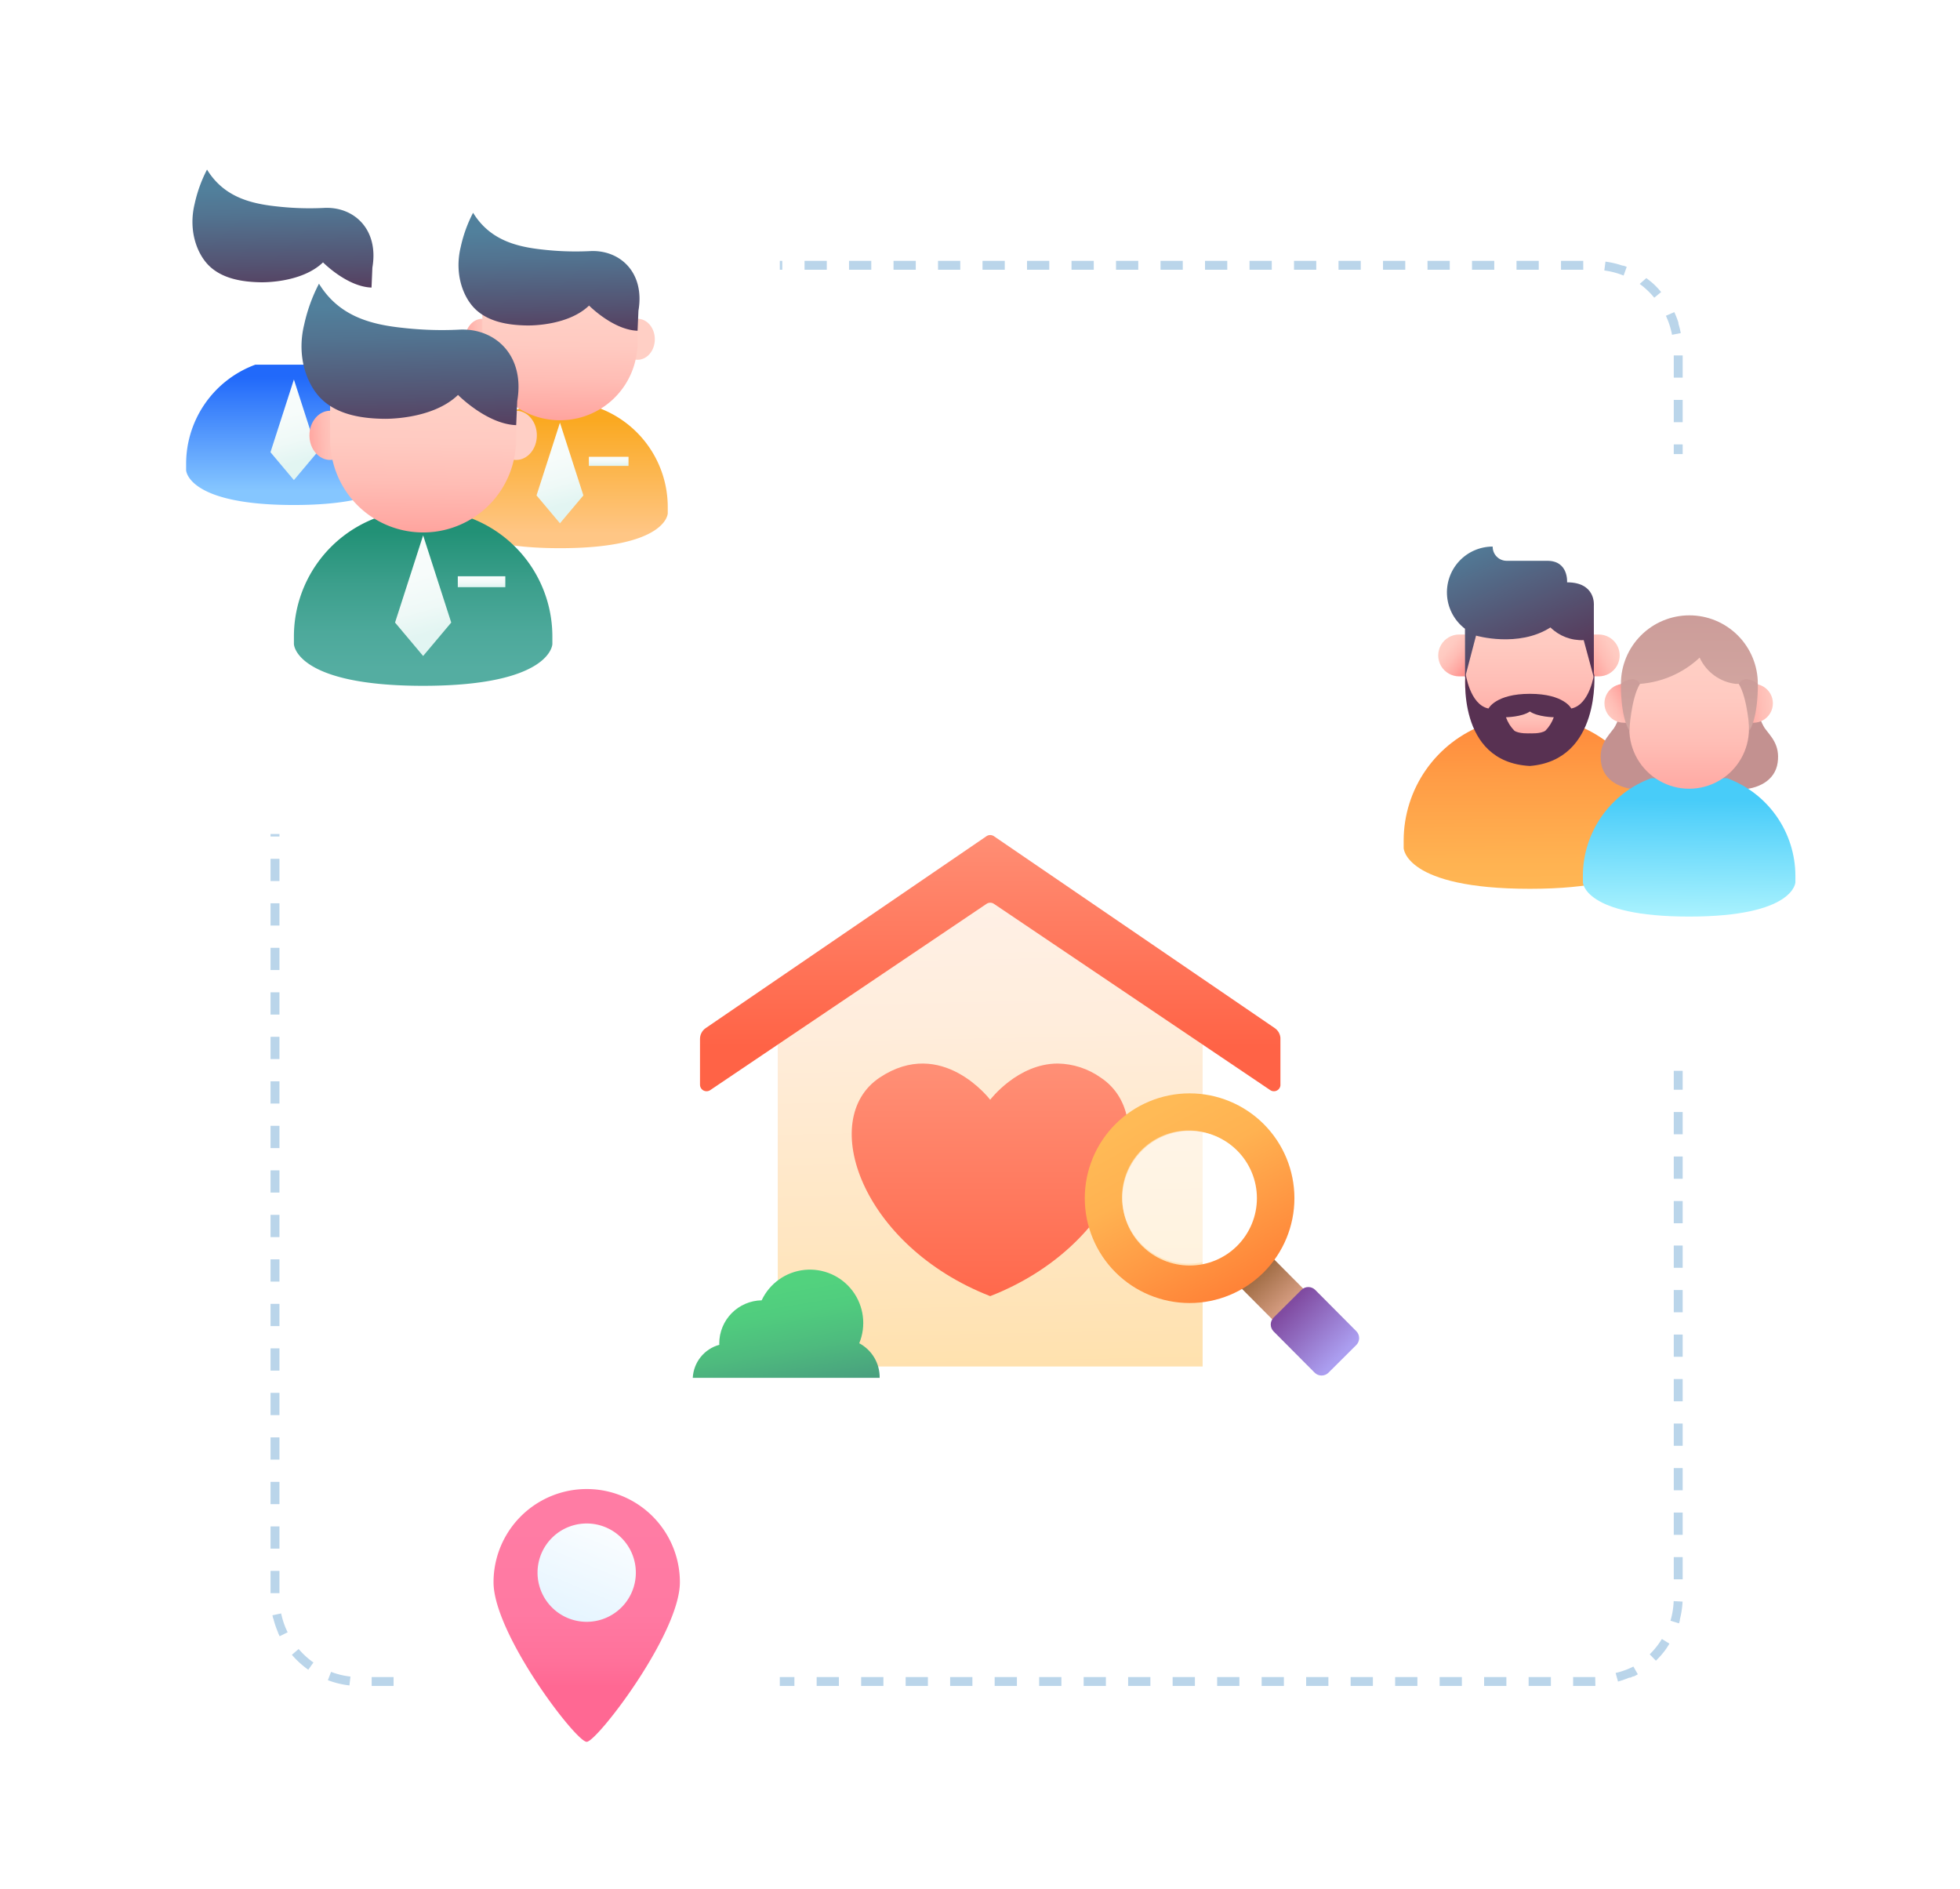 <svg xmlns="http://www.w3.org/2000/svg" xmlns:xlink="http://www.w3.org/1999/xlink" width="440.462" height="424.483" viewBox="0 0 440.462 424.483">
  <defs>
    <linearGradient id="linear-gradient" x1="0.5" y1="0.048" x2="0.516" y2="1.017" gradientUnits="objectBoundingBox">
      <stop offset="0" stop-color="#fff0e6"/>
      <stop offset="0.266" stop-color="#ffeddc"/>
      <stop offset="0.716" stop-color="#ffe6c1"/>
      <stop offset="1" stop-color="#ffe1ad"/>
    </linearGradient>
    <linearGradient id="linear-gradient-4" x1="0.5" y1="1.131" x2="0.5" gradientUnits="objectBoundingBox">
      <stop offset="0" stop-color="#ff6346"/>
      <stop offset="1" stop-color="#ff947b"/>
    </linearGradient>
    <linearGradient id="linear-gradient-5" x1="0.5" y1="0.819" x2="0.5" y2="-0.115" xlink:href="#linear-gradient-4"/>
    <linearGradient id="linear-gradient-6" x1="0.464" y1="0.211" x2="0.532" y2="1.027" gradientUnits="objectBoundingBox">
      <stop offset="0" stop-color="#52d27e"/>
      <stop offset="0.258" stop-color="#50cc7e"/>
      <stop offset="0.599" stop-color="#4ebb7e"/>
      <stop offset="0.984" stop-color="#49a07e"/>
      <stop offset="1" stop-color="#499f7e"/>
    </linearGradient>
    <linearGradient id="linear-gradient-7" x1="0.514" y1="0.248" x2="0.499" y2="0.775" gradientUnits="objectBoundingBox">
      <stop offset="0" stop-color="#8f5d31"/>
      <stop offset="1" stop-color="#d79e83"/>
    </linearGradient>
    <linearGradient id="linear-gradient-8" x1="0.518" y1="0.212" x2="0.526" y2="0.779" gradientUnits="objectBoundingBox">
      <stop offset="0" stop-color="#804ba1"/>
      <stop offset="1" stop-color="#ab9ef0"/>
    </linearGradient>
    <linearGradient id="linear-gradient-9" x1="0.816" y1="0.902" x2="0.484" y2="0.077" gradientUnits="objectBoundingBox">
      <stop offset="0" stop-color="#ff7f35"/>
      <stop offset="0.403" stop-color="#ff9d46"/>
      <stop offset="0.692" stop-color="#ffb251"/>
      <stop offset="1" stop-color="#ffba56"/>
    </linearGradient>
    <linearGradient id="linear-gradient-10" x1="0.686" y1="-0.217" x2="0.697" y2="1.147" gradientUnits="objectBoundingBox">
      <stop offset="0" stop-color="#ff7f35"/>
      <stop offset="0.403" stop-color="#ff9d46"/>
      <stop offset="0.761" stop-color="#ffb251"/>
      <stop offset="1" stop-color="#ffba56"/>
    </linearGradient>
    <linearGradient id="linear-gradient-11" y1="0.312" x2="0.638" y2="0.774" gradientUnits="objectBoundingBox">
      <stop offset="0" stop-color="#ffcfc5"/>
      <stop offset="0.249" stop-color="#ffcac1"/>
      <stop offset="0.516" stop-color="#ffbdb5"/>
      <stop offset="0.791" stop-color="#ffa8a2"/>
      <stop offset="1" stop-color="#ff938f"/>
    </linearGradient>
    <linearGradient id="linear-gradient-12" x1="0.929" y1="0.609" x2="0.259" y2="0.446" xlink:href="#linear-gradient-11"/>
    <linearGradient id="linear-gradient-13" x1="0.5" y1="-0.154" x2="0.5" y2="1.11" xlink:href="#linear-gradient-11"/>
    <linearGradient id="linear-gradient-14" x1="0.198" y1="-0.094" x2="0.716" y2="1" gradientUnits="objectBoundingBox">
      <stop offset="0" stop-color="#51809c"/>
      <stop offset="1" stop-color="#583152"/>
    </linearGradient>
    <linearGradient id="linear-gradient-15" x1="0.5" y1="-0.779" x2="0.5" y2="1.627" xlink:href="#linear-gradient-11"/>
    <linearGradient id="linear-gradient-16" x1="0.316" y1="1.189" x2="0.334" y2="0.155" gradientUnits="objectBoundingBox">
      <stop offset="0" stop-color="#c0fbff"/>
      <stop offset="1" stop-color="#48ccf9"/>
    </linearGradient>
    <linearGradient id="linear-gradient-17" x1="0.011" y1="0.133" x2="0.557" y2="0.654" xlink:href="#linear-gradient-11"/>
    <linearGradient id="linear-gradient-18" x1="1.094" y1="0.766" x2="0.232" y2="0.519" xlink:href="#linear-gradient-11"/>
    <linearGradient id="linear-gradient-19" x1="0.5" y1="0.051" x2="0.5" y2="1.277" xlink:href="#linear-gradient-11"/>
    <linearGradient id="linear-gradient-20" x1="0.551" y1="2.351" x2="0.57" y2="-1.465" gradientUnits="objectBoundingBox">
      <stop offset="0" stop-color="#d9afa8"/>
      <stop offset="1" stop-color="#c39190"/>
    </linearGradient>
    <filter id="Rectangle_59" x="110.44" y="118.922" width="232.499" height="247.759" filterUnits="userSpaceOnUse">
      <feOffset dy="3.699" input="SourceAlpha"/>
      <feGaussianBlur stdDeviation="5.548" result="blur"/>
      <feFlood flood-color="#c4c8d4" flood-opacity="0.2"/>
      <feComposite operator="in" in2="blur"/>
      <feComposite in="SourceGraphic"/>
    </filter>
    <clipPath id="clip-path">
      <rect id="Rectangle_1517" data-name="Rectangle 1517" width="149.752" height="121.957" fill="url(#linear-gradient)"/>
    </clipPath>
    <clipPath id="clip-path-2">
      <rect id="Rectangle_1516" data-name="Rectangle 1516" width="95.483" height="111.297" fill="url(#linear-gradient)"/>
    </clipPath>
    <clipPath id="clip-path-3">
      <path id="Path_10192" data-name="Path 10192" d="M114.477,119.369H18.994V40.152L66.736,8.073l47.742,32.079Z" transform="translate(-18.994 -8.073)" fill="url(#linear-gradient)"/>
    </clipPath>
    <clipPath id="clip-path-4">
      <path id="Path_10193" data-name="Path 10193" d="M66.647,59.2S55.8,44.891,41.8,54.229s-4.067,37.8,24.849,49.1c28.916-11.3,38.856-39.76,24.849-49.1a17.206,17.206,0,0,0-9.649-3.164c-9.036,0-15.2,8.133-15.2,8.133" transform="translate(-35.523 -51.065)" fill="url(#linear-gradient-4)"/>
    </clipPath>
    <clipPath id="clip-path-5">
      <path id="Path_10194" data-name="Path 10194" d="M66,.257,2.9,43.377a2.946,2.946,0,0,0-1.285,2.434l0,10.279a1.475,1.475,0,0,0,2.3,1.223l62.1-41.858a1.479,1.479,0,0,1,1.649,0l62.1,41.858a1.475,1.475,0,0,0,2.3-1.223l0-10.279a2.949,2.949,0,0,0-1.285-2.434L67.66.257A1.473,1.473,0,0,0,66,.257" transform="translate(-1.611)" fill="url(#linear-gradient-5)"/>
    </clipPath>
    <clipPath id="clip-path-6">
      <path id="Path_10195" data-name="Path 10195" d="M15.485,104.018a9.7,9.7,0,0,0-9.534,9.7v0c0,.1.017.2.017.294A8.116,8.116,0,0,0,0,121.437H42a8.666,8.666,0,0,0-4.59-7.771,11.982,11.982,0,0,0-21.929-9.647" transform="translate(0 -97.111)" fill="url(#linear-gradient-6)"/>
    </clipPath>
    <clipPath id="clip-path-7">
      <rect id="Rectangle_1522" data-name="Rectangle 1522" width="9.797" height="14.643" transform="matrix(0.709, -0.705, 0.705, 0.709, 0, 6.91)" fill="url(#linear-gradient-7)"/>
    </clipPath>
    <clipPath id="clip-path-8">
      <path id="Path_10196" data-name="Path 10196" d="M136.084,101.659l-6.241,6.211a2.2,2.2,0,0,0-.009,3.115l9.221,9.265a2.2,2.2,0,0,0,3.115.008l6.241-6.212a2.194,2.194,0,0,0,.649-1.528v-.061a2.2,2.2,0,0,0-.642-1.524l-9.22-9.265a2.2,2.2,0,0,0-3.114-.008" transform="translate(-129.193 -101.018)" fill="url(#linear-gradient-8)"/>
    </clipPath>
    <clipPath id="clip-path-9">
      <path id="Path_10197" data-name="Path 10197" d="M96.053,81.286a15.127,15.127,0,1,1,15.128,15.128A15.127,15.127,0,0,1,96.053,81.286m-8.427,0a23.555,23.555,0,1,0,23.555-23.555A23.555,23.555,0,0,0,87.626,81.286" transform="translate(-87.626 -57.731)" fill="url(#linear-gradient-9)"/>
    </clipPath>
    <clipPath id="clip-path-10">
      <rect id="Rectangle_1525" data-name="Rectangle 1525" width="29.909" height="29.909" fill="none"/>
    </clipPath>
    <filter id="Rectangle_59-2" x="0" y="0" width="191.887" height="204.036" filterUnits="userSpaceOnUse">
      <feOffset dy="3.699" input="SourceAlpha"/>
      <feGaussianBlur stdDeviation="5.548" result="blur-2"/>
      <feFlood flood-color="#c4c8d4" flood-opacity="0.2"/>
      <feComposite operator="in" in2="blur-2"/>
      <feComposite in="SourceGraphic"/>
    </filter>
    <linearGradient id="linear-gradient-30" x1="0.984" y1="0.47" x2="-0.235" y2="0.545" xlink:href="#linear-gradient-11"/>
    <linearGradient id="linear-gradient-31" x1="-1619.606" y1="0.47" x2="-1620.826" y2="0.545" xlink:href="#linear-gradient-11"/>
    <linearGradient id="linear-gradient-32" x1="0.5" y1="0.896" x2="0.5" y2="0.086" gradientUnits="objectBoundingBox">
      <stop offset="0" stop-color="#ffc685"/>
      <stop offset="1" stop-color="#faa921"/>
    </linearGradient>
    <linearGradient id="linear-gradient-33" x1="0.382" y1="-0.213" x2="0.514" y2="0.836" gradientUnits="objectBoundingBox">
      <stop offset="0" stop-color="#fafdfc"/>
      <stop offset="0.512" stop-color="#f7fcfb"/>
      <stop offset="0.782" stop-color="#eff9f7"/>
      <stop offset="0.995" stop-color="#e2f5f2"/>
      <stop offset="1" stop-color="#e2f5f2"/>
    </linearGradient>
    <linearGradient id="linear-gradient-34" x1="0.5" y1="0.402" x2="0.492" y2="1.113" xlink:href="#linear-gradient-11"/>
    <linearGradient id="linear-gradient-35" x1="0.486" y1="0.15" x2="0.519" y2="1.175" gradientUnits="objectBoundingBox">
      <stop offset="0" stop-color="#51809c"/>
      <stop offset="0.225" stop-color="#527390"/>
      <stop offset="0.631" stop-color="#545372"/>
      <stop offset="1" stop-color="#583152"/>
    </linearGradient>
    <linearGradient id="linear-gradient-36" x1="0.488" y1="-0.397" x2="0.506" y2="0.921" xlink:href="#linear-gradient-33"/>
    <linearGradient id="linear-gradient-39" x1="0.5" y1="0.896" x2="0.5" y2="0.086" gradientUnits="objectBoundingBox">
      <stop offset="0" stop-color="#85c6ff"/>
      <stop offset="1" stop-color="#2169fa"/>
    </linearGradient>
    <linearGradient id="linear-gradient-46" x1="0.5" y1="0.896" x2="0.5" y2="0.086" gradientUnits="objectBoundingBox">
      <stop offset="0" stop-color="#54ada1"/>
      <stop offset="0.261" stop-color="#4da99b"/>
      <stop offset="0.615" stop-color="#3c9f8c"/>
      <stop offset="1" stop-color="#229176"/>
    </linearGradient>
    <filter id="Rectangle_59-3" x="278.452" y="85.374" width="162.01" height="171.87" filterUnits="userSpaceOnUse">
      <feOffset dy="3.699" input="SourceAlpha"/>
      <feGaussianBlur stdDeviation="5.548" result="blur-3"/>
      <feFlood flood-color="#c4c8d4" flood-opacity="0.2"/>
      <feComposite operator="in" in2="blur-3"/>
      <feComposite in="SourceGraphic"/>
    </filter>
    <clipPath id="clip-path-11">
      <path id="Path_10177" data-name="Path 10177" d="M18.209,36.824A27.824,27.824,0,0,0,0,62.868v1.714s.181,9.16,28.364,9.16,28.366-9.16,28.366-9.16V62.868A27.813,27.813,0,0,0,38.52,36.824Z" transform="translate(0 -36.824)" fill="url(#linear-gradient-10)"/>
    </clipPath>
    <clipPath id="clip-path-12">
      <path id="Path_10178" data-name="Path 10178" d="M11.856,18.2a4.7,4.7,0,0,0,0,9.406h6.037V18.2Z" transform="translate(-7.153 -18.205)" fill="url(#linear-gradient-11)"/>
    </clipPath>
    <clipPath id="clip-path-13">
      <path id="Path_10179" data-name="Path 10179" d="M34.827,18.2v9.406h6.037a4.7,4.7,0,1,0,0-9.406Z" transform="translate(-34.827 -18.205)" fill="url(#linear-gradient-12)"/>
    </clipPath>
    <clipPath id="clip-path-14">
      <path id="Path_10180" data-name="Path 10180" d="M12.706,16.053V29.29a14.479,14.479,0,0,0,28.958,0V16.053Z" transform="translate(-12.706 -16.053)" fill="url(#linear-gradient-13)"/>
    </clipPath>
    <clipPath id="clip-path-15">
      <path id="Path_10181" data-name="Path 10181" d="M19.239,0a10.283,10.283,0,0,0-6.217,18.473V29.445L15.5,20.007S25,22.795,32.218,18.17a10.018,10.018,0,0,0,7.475,2.85l2.281,8.424V13.229s.507-5.195-6.017-5.195c0,0,.379-4.835-4.435-4.835H22.346A3.142,3.142,0,0,1,19.239.023Z" transform="translate(-8.956)" fill="url(#linear-gradient-14)"/>
    </clipPath>
    <clipPath id="clip-path-16">
      <path id="Path_10183" data-name="Path 10183" d="M21.178,35.426a8.206,8.206,0,0,0,1.882,3.021c1.04.744,3.491.595,3.491.595s2.451.148,3.491-.595a8.2,8.2,0,0,0,1.881-3.021s-3.565-.049-5.373-1.288c-1.805,1.239-5.374,1.288-5.374,1.288" transform="translate(-21.178 -34.138)" fill="url(#linear-gradient-15)"/>
    </clipPath>
    <clipPath id="clip-path-17">
      <path id="Path_10184" data-name="Path 10184" d="M44.4,28.419v5.2a10.411,10.411,0,0,1-1.546,4.737c-1.37,1.885-3.48,3.71-2.911,7.763s4.453,6.05,8.9,6.05H70.727c4.451,0,8.332-2,8.9-6.05s-1.542-5.88-2.912-7.763a10.407,10.407,0,0,1-1.546-4.737v-5.2Z" transform="translate(-39.852 -28.419)" fill="none"/>
    </clipPath>
    <linearGradient id="linear-gradient-57" x1="-1.048" y1="2.201" x2="-1.022" y2="2.201" xlink:href="#linear-gradient-20"/>
    <clipPath id="clip-path-18">
      <path id="Path_10185" data-name="Path 10185" d="M51.5,47.949a23.421,23.421,0,0,0-15.33,21.924v1.444s.152,7.712,23.879,7.712,23.879-7.712,23.879-7.712V69.873A23.413,23.413,0,0,0,68.6,47.949Z" transform="translate(-36.173 -47.949)" fill="url(#linear-gradient-16)"/>
    </clipPath>
    <clipPath id="clip-path-19">
      <path id="Path_10186" data-name="Path 10186" d="M45,28.419a4.366,4.366,0,1,0,0,8.733h5.6V28.419Z" transform="translate(-40.632 -28.419)" fill="url(#linear-gradient-17)"/>
    </clipPath>
    <clipPath id="clip-path-20">
      <path id="Path_10187" data-name="Path 10187" d="M66.325,28.419v8.733h5.6a4.366,4.366,0,1,0,0-8.733Z" transform="translate(-66.325 -28.419)" fill="url(#linear-gradient-18)"/>
    </clipPath>
    <clipPath id="clip-path-21">
      <path id="Path_10188" data-name="Path 10188" d="M45.787,26.908V39.194a13.442,13.442,0,0,0,26.884,0V26.908L61.879,20.743Z" transform="translate(-45.787 -20.743)" fill="url(#linear-gradient-19)"/>
    </clipPath>
    <clipPath id="clip-path-22">
      <path id="Path_10189" data-name="Path 10189" d="M44.047,29.6v.034h4.278a22.053,22.053,0,0,0,13.413-5.9,10.236,10.236,0,0,0,8.106,5.9h4.97a15.383,15.383,0,0,0-15.367-15.4h-.016A15.383,15.383,0,0,0,44.047,29.6" transform="translate(-44.047 -14.233)" fill="url(#linear-gradient-20)"/>
    </clipPath>
    <clipPath id="clip-path-23">
      <path id="Path_10190" data-name="Path 10190" d="M44.047,28.5s-.176,7.149,1.889,10.517c0,0,.375-7.22,2.391-10.517a1.928,1.928,0,0,0-1.739-1.05,4.447,4.447,0,0,0-2.54,1.05" transform="translate(-44.044 -27.452)" fill="url(#linear-gradient-20)"/>
    </clipPath>
    <clipPath id="clip-path-24">
      <path id="Path_10191" data-name="Path 10191" d="M68.442,28.5c2.016,3.3,2.392,10.517,2.392,10.517C72.9,35.651,72.723,28.5,72.723,28.5a4.444,4.444,0,0,0-2.54-1.05,1.931,1.931,0,0,0-1.74,1.05" transform="translate(-68.442 -27.452)" fill="url(#linear-gradient-20)"/>
    </clipPath>
    <filter id="Rectangle_1528" x="71.809" y="308.838" width="120.079" height="115.644" filterUnits="userSpaceOnUse">
      <feOffset dy="3.699" input="SourceAlpha"/>
      <feGaussianBlur stdDeviation="5.548" result="blur-4"/>
      <feFlood flood-color="#c4c8d4" flood-opacity="0.2"/>
      <feComposite operator="in" in2="blur-4"/>
      <feComposite in="SourceGraphic"/>
    </filter>
    <linearGradient id="linear-gradient-65" x1="0.5" y1="0.128" x2="0.5" y2="0.782" gradientUnits="objectBoundingBox">
      <stop offset="0" stop-color="#ff7ca4"/>
      <stop offset="0.558" stop-color="#ff79a2"/>
      <stop offset="0.827" stop-color="#ff729b"/>
      <stop offset="1" stop-color="#ff6893"/>
    </linearGradient>
    <linearGradient id="linear-gradient-66" x1="0.79" y1="-0.199" x2="0.081" y2="1.511" gradientUnits="objectBoundingBox">
      <stop offset="0" stop-color="#fff"/>
      <stop offset="1" stop-color="#daf0ff"/>
    </linearGradient>
  </defs>
  <g id="Group_10647" data-name="Group 10647" transform="translate(-124.156 -732.641)">
    <g id="Group_10646" data-name="Group 10646" transform="translate(251.24 864.508)">
      <g transform="matrix(1, 0, 0, 1, -127.08, -131.87)" filter="url(#Rectangle_59)">
        <rect id="Rectangle_59-4" data-name="Rectangle 59" width="199.211" height="214.471" rx="14.795" transform="translate(127.08 131.87)" fill="#fff"/>
      </g>
      <g id="Group_10641" data-name="Group 10641" transform="translate(28.599 55.754)">
        <g id="Group_10640" data-name="Group 10640" transform="translate(0)">
          <g id="Group_10621" data-name="Group 10621" transform="translate(0 0)">
            <g id="Group_10620" data-name="Group 10620" transform="translate(0 0)" clip-path="url(#clip-path)">
              <g id="Group_10619" data-name="Group 10619" transform="translate(19.096 8.116)" style="isolation: isolate">
                <g id="Group_10618" data-name="Group 10618">
                  <g id="Group_10617" data-name="Group 10617" clip-path="url(#clip-path-2)">
                    <g id="Group_10616" data-name="Group 10616" transform="translate(0)">
                      <g id="Group_10615" data-name="Group 10615" clip-path="url(#clip-path-3)">
                        <rect id="Rectangle_1515" data-name="Rectangle 1515" width="95.483" height="111.296" transform="translate(0)" fill="url(#linear-gradient)"/>
                      </g>
                    </g>
                  </g>
                </g>
              </g>
            </g>
          </g>
          <g id="Group_10623" data-name="Group 10623" transform="translate(35.713 51.339)">
            <g id="Group_10622" data-name="Group 10622" transform="translate(0 0)" clip-path="url(#clip-path-4)">
              <rect id="Rectangle_1518" data-name="Rectangle 1518" width="77.712" height="58.435" transform="translate(-7.732 -6.174)" fill="url(#linear-gradient-4)"/>
            </g>
          </g>
          <g id="Group_10625" data-name="Group 10625" transform="translate(1.62)">
            <g id="Group_10624" data-name="Group 10624" transform="translate(0)" clip-path="url(#clip-path-5)">
              <rect id="Rectangle_1519" data-name="Rectangle 1519" width="130.441" height="57.973" transform="translate(0 0)" fill="url(#linear-gradient-5)"/>
            </g>
          </g>
          <g id="Group_10627" data-name="Group 10627" transform="translate(0 97.632)">
            <g id="Group_10626" data-name="Group 10626" transform="translate(0 0)" clip-path="url(#clip-path-6)">
              <rect id="Rectangle_1520" data-name="Rectangle 1520" width="44.473" height="28.857" transform="translate(-2.693 0.302) rotate(-6.397)" fill="url(#linear-gradient-6)"/>
            </g>
          </g>
        </g>
        <g id="Group_10639" data-name="Group 10639" transform="translate(88.096 58.04)">
          <g id="Group_10629" data-name="Group 10629" transform="translate(32.562 34.239)">
            <g id="Group_10628" data-name="Group 10628" transform="translate(0 0)" clip-path="url(#clip-path-7)">
              <rect id="Rectangle_1521" data-name="Rectangle 1521" width="24.439" height="24.439" transform="translate(-8.645 8.603) rotate(-44.862)" fill="url(#linear-gradient-7)"/>
            </g>
          </g>
          <g id="Group_10631" data-name="Group 10631" transform="translate(41.79 43.519)">
            <g id="Group_10630" data-name="Group 10630" transform="translate(0 0)" clip-path="url(#clip-path-8)">
              <rect id="Rectangle_1523" data-name="Rectangle 1523" width="28.413" height="28.413" transform="matrix(0.709, -0.705, 0.705, 0.709, -10.266, 10.001)" fill="url(#linear-gradient-8)"/>
            </g>
          </g>
          <g id="Group_10633" data-name="Group 10633" transform="translate(0 0)">
            <g id="Group_10632" data-name="Group 10632" transform="translate(0 0)" clip-path="url(#clip-path-9)">
              <rect id="Rectangle_1524" data-name="Rectangle 1524" width="52.065" height="52.066" transform="translate(-5.216 0.585) rotate(-6.397)" fill="url(#linear-gradient-9)"/>
            </g>
          </g>
          <g id="Group_10642" data-name="Group 10642" transform="translate(8.378 8.346)" opacity="0.5">
            <g id="Group_10635" data-name="Group 10635" transform="translate(0 0)">
              <g id="Group_10634" data-name="Group 10634" clip-path="url(#clip-path-10)">
                <path id="Path_10198" data-name="Path 10198" d="M110.963,96.024a14.955,14.955,0,1,1,14.954-14.954,14.954,14.954,0,0,1-14.954,14.954" transform="translate(-96.008 -66.114)" fill="#fff"/>
              </g>
            </g>
          </g>
        </g>
      </g>
    </g>
    <path id="Rectangle_1529" data-name="Rectangle 1529" d="M20,0h5V2H20V0ZM30,0h5V2H30ZM40,0h5V2H40ZM50,0h5V2H50ZM60,0h5V2H60ZM70,0h5V2H70ZM80,0h5V2H80ZM90,0h5V2H90Zm10,0h5V2h-5Zm10,0h5V2h-5Zm10,0h5V2h-5Zm10,0h5V2h-5Zm10,0h5V2h-5Zm10,0h5V2h-5Zm10,0h5V2h-5Zm10,0h5V2h-5Zm10,0h5V2h-5Zm10,0h5V2h-5Zm10,0h5V2h-5Zm10,0h5V2h-5Zm10,0h5V2h-5Zm10,0h5V2h-5Zm10,0h5V2h-5Zm10,0h5V2h-5Zm10,0h5V2h-5Zm10,0h5V2h-5Zm10,0h5V2h-5Zm10,0h5V2h-5Zm9.993.174a19.863,19.863,0,0,1,3.748.871h0l.012,0h0l.012,0h0l.04.014h0l.012,0h0l.012,0h0l.023.008h0l.011,0,.005,0,.01,0,.007,0,.01,0,.006,0,.017.006.007,0,.009,0,.008,0,.008,0,.01,0,.006,0,.016.006h0l.012,0,.007,0,.01,0,.006,0,.012,0,0,0,.017.006h0l.013,0,.005,0,.013,0h0l.016.006h0l.018.006h0l.016.006h0l.015.005h0l.053.019h0q.289.106.574.221L304.068,3.3a17.89,17.89,0,0,0-4.337-1.141l.263-1.983Zm9.178,3.7,0,0h0l.021.016,0,0,.009.006.005,0,.009.007,0,0,.03.023,0,0,.009.007,0,0,.009.007h0l.019.014.005,0,.009.006,0,0,.009.007,0,0,.02.015,0,0,.01.008,0,0,.01.007,0,0,.032.024h0l.01.008,0,0,.031.024,0,0,.009.007,0,0,.009.007,0,0,.018.014,0,0,.009.007,0,0,.009.007,0,0,.032.024,0,0,.009.007,0,0,.031.024,0,0,.01.008,0,0,.01.008h0l.034.026,0,0,.01.008,0,0,.031.024,0,0,.01.008,0,0,.032.025,0,0,.01.008,0,0,.043.035,0,0,.009.007,0,0,.031.025,0,0,.009.008,0,0,.032.026h0l.01.008,0,0,.031.025,0,0,.009.007,0,0,.008.007,0,0,.016.013,0,0,.009.007,0,0,.009.007,0,0,.016.013,0,0,.007.006.006,0,.008.007,0,0,.03.025,0,0,.009.008,0,0,.009.008,0,0,.021.017h0l.009.008,0,0,.009.008,0,0,.031.026,0,0,.009.008,0,0,.008.007,0,0,.016.013,0,0,.009.008,0,0,.008.007,0,0,.015.013,0,0,.008.007,0,0,.008.007.006,0,.015.012,0,0,.008.007.005,0,.008.007.005,0,.027.023.006,0,.007.006.007.006.007.006.006.006.012.01.007.006.007.006.006.005.007.006,0,0,.017.015,0,0,.008.007.006.005.007.006.006.005.007.006.011.009.007.007.006.006.007.006.006.005.007.006.007.007.01.009.007.007.007.006.006,0,.008.007,0,0,.013.012.006.006.007.006.006.005.007.006.006.005.007.006.012.01.006,0,.007.006.007.006.007.006.006.005.008.007.01.009.007.006.006.006.007.006.006.006.01.009,0,0,.012.011.006.006.007.006.006.006.007.006.006.005.012.011.007.006.006.005.007.007.006.006.006.006.009.009.008.008.007.006.007.006.006.005.007.006.007.007.009.008.008.007.007.006.006.006.006.006.007.006.009.009.008.008.006.006.006.006.007.006.006.006.006.006.005.005.013.012.005,0,.007.007.006.005.008.007,0,0,.017.016,0,0,.008.008,0,0,.007.007,0,0,.016.016,0,0,.007.007.006.006.007.007.005,0,.007.007,0,0,.015.014,0,0,.008.008,0,0,.008.008,0,0,.015.014,0,0,.008.007,0,0,.008.007,0,0,.017.017h0l.008.008,0,0,.008.008,0,0,.027.026,0,0,.008.008,0,0,.009.008h0l.018.018,0,0,.008.008,0,0,.008.008,0,0,.027.027,0,0,.009.009,0,0,.028.028,0,0,.009.008,0,0,.008.008,0,0,.019.019h0l.01.01h0l.052.052h0q.642.65,1.224,1.357l-1.544,1.271a18.126,18.126,0,0,0-3.262-3.088Zm6.287,7.644a19.868,19.868,0,0,1,.915,2.317h0l0,.014h0l.014.042v0l0,.012,0,.005,0,.011,0,0,.006.019,0,.007,0,.009,0,.008,0,.009,0,.008,0,.008,0,.012,0,.01,0,.012,0,.006,0,.011,0,.006,0,.014v0l.005.017v0l0,.014v0l0,.013,0,.005.005.017h0l.005.018v0l0,.015v0l0,.015v0l.011.037h0l.005.018h0a19.861,19.861,0,0,1,.489,2.008l-1.965.372a17.875,17.875,0,0,0-1.38-4.267Zm-.116,9.723h2v5h-2Zm0,10h2v5h-2Zm0,10h2v5h-2Zm0,10h2v5h-2Zm0,10h2v5h-2Zm0,10h2v5h-2Zm0,10h2v5h-2Zm0,10h2v5h-2Zm0,10h2v5h-2Zm0,10h2v5h-2Zm0,10h2v5h-2Zm0,10h2v5h-2Zm0,10h2v5h-2Zm0,10h2v5h-2Zm0,10h2v5h-2Zm0,10h2v5h-2Zm0,10h2v5h-2Zm0,10h2v5h-2Zm0,10h2v5h-2Zm0,10h2v5h-2Zm0,10h2v5h-2Zm0,10h2v5h-2Zm0,10h2v5h-2Zm0,10h2v5h-2Zm0,10h2v5h-2Zm0,10h2v5h-2Zm0,10h2v5h-2Zm0,10h2v5h-2Zm-.024,9.9,2,.1a19.977,19.977,0,0,1-.6,3.966h0l0,.017v0l-.009.036v0l0,.015v0l0,.013v0l0,.017h0l0,.018v0l0,.013,0,.006,0,.011,0,.007,0,.01,0,.007,0,.008,0,.017,0,.007,0,.009,0,.008,0,.01v.005l-.011.039v0l0,.013v0c-.058.213-.121.426-.186.635l-1.91-.594A17.971,17.971,0,0,0,315.318,301.136Zm-2.645,8.5,1.7,1.05q-.129.208-.262.413h0l-.032.048h0l-.01.015h0l-.021.032v0l-.009.013,0,0-.02.031,0,0-.008.013,0,0-.009.013v0l-.01.016h0l-.009.014,0,0-.008.012,0,0-.01.015h0l-.01.014,0,0-.008.012,0,0-.01.014h0l-.01.015,0,0-.007.01,0,.005-.007.01,0,.005-.009.014,0,.005-.006.009,0,.007-.005.008,0,.007-.006.009-.007.01-.006.008,0,.007-.005.007-.005.008,0,.007-.008.012-.006.008-.005.008,0,.007-.006.008,0,0-.021.031,0,0-.007.01,0,0-.023.034v0l-.008.011v0l-.008.011h0l-.025.036h0l-.008.011v0l-.033.047h0l-.034.048h0l-.035.048h0l-.124.17h0l-.071.1h0a20.119,20.119,0,0,1-2.119,2.406l-1.391-1.437A18.1,18.1,0,0,0,312.673,309.637Zm-6.4,6.2.994,1.736q-.382.218-.774.421l0,0-.011.006,0,0-.036.018h0l-.01.005-.005,0-.01.005,0,0-.023.012h0l-.01,0-.006,0-.009,0-.006,0-.009,0-.008,0-.015.007-.006,0-.009,0-.006,0-.008,0-.008,0-.007,0-.014.007-.007,0-.008,0-.008,0-.009,0-.007,0-.012.006-.007,0-.011.005-.007,0-.008,0-.008,0-.009,0-.007,0-.015.007,0,0-.012.006-.005,0-.011.005-.005,0-.015.007h0l-.016.008,0,0-.011.005-.005,0-.012.006,0,0-.016.008h0l-.015.007,0,0-.012.006,0,0-.016.008h0l-.016.008,0,0-.012.006-.005,0-.012.006,0,0-.016.008,0,0-.012.006-.005,0-.012.005,0,0-.016.007h0l-.016.008,0,0-.013.006,0,0-.014.007h0l-.033.015,0,0-.013.006,0,0-.015.007h0l-.017.008h0l-.014.006,0,0-.012.006,0,0-.016.007h0l-.015.007,0,0-.011.005-.006,0-.012.005,0,0-.016.007h0l-.014.006,0,0-.011.005-.006,0-.032.014-.006,0-.011,0-.006,0-.011.005,0,0-.016.007,0,0-.011,0-.006,0-.011,0-.006,0-.011.005-.009,0-.011,0-.007,0-.009,0-.007,0-.01,0-.007,0-.01,0-.013.006-.008,0-.008,0-.009,0-.008,0-.009,0-.013.006-.008,0-.009,0-.008,0-.008,0-.007,0-.009,0,0,0-.02.009,0,0-.011,0,0,0-.011,0,0,0-.022.009,0,0-.01,0,0,0-.011,0h0l-.054.023h0a19.848,19.848,0,0,1-2.383.822l-.531-1.928A17.9,17.9,0,0,0,306.269,315.834Zm-8.584,2.363.037,2-.31,0h-4.69v-2h4.619C297.456,318.2,297.571,318.2,297.685,318.2Zm-14.963,0h5v2h-5Zm-10,0h5v2h-5Zm-10,0h5v2h-5Zm-10,0h5v2h-5Zm-10,0h5v2h-5Zm-10,0h5v2h-5Zm-10,0h5v2h-5Zm-10,0h5v2h-5Zm-10,0h5v2h-5Zm-10,0h5v2h-5Zm-10,0h5v2h-5Zm-10,0h5v2h-5Zm-10,0h5v2h-5Zm-10,0h5v2h-5Zm-10,0h5v2h-5Zm-10,0h5v2h-5Zm-10,0h5v2h-5Zm-10,0h5v2h-5Zm-10,0h5v2h-5Zm-10,0h5v2h-5Zm-10,0h5v2h-5Zm-10,0h5v2h-5Zm-10,0h5v2h-5Zm-10,0h5v2h-5Zm-10,0h5v2h-5Zm-10,0h5v2h-5Zm-10,0h5v2h-5Zm-9.129-1.173a17.9,17.9,0,0,0,4.359,1.058l-.225,1.987a19.873,19.873,0,0,1-4.846-1.176Zm-7.279-5.135a18.122,18.122,0,0,0,3.319,3.025L8.48,316.551a20.115,20.115,0,0,1-3.686-3.359ZM2.381,303.9a17.879,17.879,0,0,0,1.462,4.24l-1.794.884q-.17-.346-.328-.7v0l-.007-.015v0l-.015-.034v0l-.006-.013,0-.005,0-.011,0-.006-.007-.015,0-.006,0-.01,0-.008,0-.007,0-.009,0-.006-.015-.034,0,0,0-.011,0,0-.023-.053h0a19.845,19.845,0,0,1-.935-2.706s0,0,0,0l-.011-.043v0l0-.012v0l0-.012v0l-.007-.026h0l0-.01,0-.007,0-.01,0-.008,0-.009,0-.013v0l0-.017v-.006l0-.012,0-.006,0-.014v0L.606,305.1v0l0-.015v0q-.1-.382-.177-.77ZM0,294.343H2v5H0Zm0-10H2v5H0Zm0-10H2v5H0Zm0-10H2v5H0Zm0-10H2v5H0Zm0-10H2v5H0Zm0-10H2v5H0Zm0-10H2v5H0Zm0-10H2v5H0Zm0-10H2v5H0Zm0-10H2v5H0Zm0-10H2v5H0Zm0-10H2v5H0Zm0-10H2v5H0Zm0-10H2v5H0Zm0-10H2v5H0Zm0-10H2v5H0Zm0-10H2v5H0Zm0-10H2v5H0Zm0-10H2v5H0Zm0-10H2v5H0Zm0-10H2v5H0Zm0-10H2v5H0Zm0-10H2v5H0Zm0-10H2v5H0Zm0-10H2v5H0Zm0-10H2v5H0Zm0-10H2v5H0Zm.79-9.926,1.921.557a18.007,18.007,0,0,0-.7,4.433l-2-.065q.033-1.008.163-1.99h0l0-.019h0l.005-.038v0l0-.017v0l0-.016v0l0-.018h0l0-.019v0l0-.015v-.005l0-.012v-.006l0-.012v-.006l0-.017v-.067l0-.022v-.005l0-.012v-.005l0-.011v-.005l.006-.042v0l0-.013v0l0-.013h0A19.878,19.878,0,0,1,.79,14.417ZM5.821,5.895,7.239,7.306a18.089,18.089,0,0,0-2.748,3.552L2.769,9.84A20.081,20.081,0,0,1,5.821,5.895Zm8.5-5.076.567,1.918a17.907,17.907,0,0,0-4.108,1.8L9.75,2.823A19.892,19.892,0,0,1,14.316.819ZM20,0V2c-.228,0-.46,0-.687.013l-.075-2,.177-.006h.157l.213,0H20Z" transform="translate(184.955 791.254)" fill="#9dc4e1" opacity="0.7"/>
    <g id="Group_10643" data-name="Group 10643" transform="translate(140.8 745.586)">
      <g transform="matrix(1, 0, 0, 1, -16.64, -12.95)" filter="url(#Rectangle_59-2)">
        <rect id="Rectangle_59-5" data-name="Rectangle 59" width="158.599" height="170.748" rx="14.795" transform="translate(16.64 12.95)" fill="#fff"/>
      </g>
      <g id="Group_10581" data-name="Group 10581" transform="translate(25.182 25.156)">
        <g id="Group_10578" data-name="Group 10578" transform="translate(59.789 9.703)">
          <path id="Path_218" data-name="Path 218" d="M7329.069,1863.208c0,2.548-1.734,4.611-3.876,4.611s-3.875-2.063-3.875-4.611,1.734-4.61,3.875-4.61S7329.069,1860.661,7329.069,1863.208Z" transform="translate(-7318.41 -1834.783)" fill="url(#linear-gradient-30)"/>
          <path id="Path_219" data-name="Path 219" d="M7371.911,1863.208c0,2.548,1.732,4.611,3.873,4.611s3.876-2.063,3.876-4.611-1.735-4.61-3.876-4.61S7371.911,1860.661,7371.911,1863.208Z" transform="translate(-7334.12 -1834.783)" fill="url(#linear-gradient-31)"/>
          <g id="Group_171" data-name="Group 171" transform="translate(0 43.837)">
            <path id="Path_220" data-name="Path 220" d="M7365.545,1911.344v-1.465a23.75,23.75,0,0,0-15.55-22.24h-17.347a23.76,23.76,0,0,0-15.549,22.24v1.465s.156,7.823,24.222,7.823S7365.545,1911.344,7365.545,1911.344Z" transform="translate(-7317.099 -1887.639)" fill="url(#linear-gradient-32)"/>
          </g>
          <g id="Group_172" data-name="Group 172" transform="translate(18.958 47.17)">
            <path id="Path_221" data-name="Path 221" d="M7349.86,1915.075l5.268-6.263-5.268-16.339-5.264,16.339Z" transform="translate(-7344.597 -1892.474)" fill="url(#linear-gradient-33)"/>
          </g>
          <path id="Path_222" data-name="Path 222" d="M7361.746,1847.825c-.7-8.983-9.861-5.551-19.019-5.551-6.19,0-9.975-7.29-13.064-2.411a17.3,17.3,0,0,0-2.665,8.163l-.061.027v10.781s.031.063.072.155a17.419,17.419,0,0,0,34.741-.082l.067-.028v-10.9S7361.788,1847.918,7361.746,1847.825Z" transform="translate(-7320.154 -1828.443)" fill="url(#linear-gradient-34)"/>
          <path id="Path_223" data-name="Path 223" d="M7359.6,1846.068c1.486-8.617-4.183-13.78-10.949-13.392a65.618,65.618,0,0,1-10.651-.356c-6.159-.657-11.908-2.309-15.561-8.263a30.862,30.862,0,0,0-2.775,7.675c-1.437,5.877.429,11.02,3.028,13.728,3.008,3.115,7.641,3.851,11.8,3.918,0,0,9.054.3,14.013-4.471,0,0,5.4,5.479,10.9,5.66Z" transform="translate(-7317.741 -1824.057)" fill-rule="evenodd" fill="url(#linear-gradient-35)"/>
          <rect id="Rectangle_47" data-name="Rectangle 47" width="8.909" height="2.045" transform="translate(30.719 54.832)" fill="url(#linear-gradient-36)"/>
        </g>
        <g id="Group_10579" data-name="Group 10579" transform="translate(0)">
          <path id="Path_218-2" data-name="Path 218" d="M7329.069,1863.208c0,2.548-1.734,4.611-3.876,4.611s-3.875-2.063-3.875-4.611,1.734-4.61,3.875-4.61S7329.069,1860.661,7329.069,1863.208Z" transform="translate(-7318.41 -1834.783)" fill="url(#linear-gradient-30)"/>
          <path id="Path_219-2" data-name="Path 219" d="M7371.911,1863.208c0,2.548,1.732,4.611,3.873,4.611s3.876-2.063,3.876-4.611-1.735-4.61-3.876-4.61S7371.911,1860.661,7371.911,1863.208Z" transform="translate(-7334.12 -1834.783)" fill="url(#linear-gradient-31)"/>
          <g id="Group_171-2" data-name="Group 171" transform="translate(0 43.837)">
            <path id="Path_220-2" data-name="Path 220" d="M7365.545,1911.344v-1.465a23.75,23.75,0,0,0-15.55-22.24h-17.347a23.76,23.76,0,0,0-15.549,22.24v1.465s.156,7.823,24.222,7.823S7365.545,1911.344,7365.545,1911.344Z" transform="translate(-7317.099 -1887.639)" fill="url(#linear-gradient-39)"/>
          </g>
          <g id="Group_172-2" data-name="Group 172" transform="translate(18.958 47.17)">
            <path id="Path_221-2" data-name="Path 221" d="M7349.86,1915.075l5.268-6.263-5.268-16.339-5.264,16.339Z" transform="translate(-7344.597 -1892.474)" fill="url(#linear-gradient-33)"/>
          </g>
          <path id="Path_222-2" data-name="Path 222" d="M7361.746,1847.825c-.7-8.983-9.861-5.551-19.019-5.551-6.19,0-9.975-7.29-13.064-2.411a17.3,17.3,0,0,0-2.665,8.163l-.061.027v10.781s.031.063.072.155a17.419,17.419,0,0,0,34.741-.082l.067-.028v-10.9S7361.788,1847.918,7361.746,1847.825Z" transform="translate(-7320.154 -1828.443)" fill="url(#linear-gradient-34)"/>
          <path id="Path_223-2" data-name="Path 223" d="M7359.6,1846.068c1.486-8.617-4.183-13.78-10.949-13.392a65.618,65.618,0,0,1-10.651-.356c-6.159-.657-11.908-2.309-15.561-8.263a30.862,30.862,0,0,0-2.775,7.675c-1.437,5.877.429,11.02,3.028,13.728,3.008,3.115,7.641,3.851,11.8,3.918,0,0,9.054.3,14.013-4.471,0,0,5.4,5.479,10.9,5.66Z" transform="translate(-7317.741 -1824.057)" fill-rule="evenodd" fill="url(#linear-gradient-35)"/>
          <rect id="Rectangle_47-2" data-name="Rectangle 47" width="8.909" height="2.045" transform="translate(30.719 54.832)" fill="url(#linear-gradient-36)"/>
        </g>
        <g id="Group_10580" data-name="Group 10580" transform="translate(24.223 25.638)">
          <path id="Path_218-3" data-name="Path 218" d="M7330.61,1864.124c0,3.055-2.08,5.528-4.646,5.528s-4.646-2.473-4.646-5.528,2.079-5.527,4.646-5.527S7330.61,1861.072,7330.61,1864.124Z" transform="translate(-7317.831 -1830.047)" fill="url(#linear-gradient-30)"/>
          <path id="Path_219-3" data-name="Path 219" d="M7371.911,1864.124c0,3.055,2.077,5.528,4.643,5.528s4.647-2.473,4.647-5.528-2.081-5.527-4.647-5.527S7371.911,1861.072,7371.911,1864.124Z" transform="translate(-7326.604 -1830.047)" fill="url(#linear-gradient-31)"/>
          <g id="Group_171-3" data-name="Group 171" transform="translate(0 52.556)">
            <path id="Path_220-3" data-name="Path 220" d="M7375.181,1916.059V1914.3a28.473,28.473,0,0,0-18.643-26.664h-20.8A28.485,28.485,0,0,0,7317.1,1914.3v1.756s.187,9.379,29.04,9.379S7375.181,1916.059,7375.181,1916.059Z" transform="translate(-7317.099 -1887.639)" fill="url(#linear-gradient-46)"/>
          </g>
          <g id="Group_172-3" data-name="Group 172" transform="translate(22.729 56.552)">
            <path id="Path_221-3" data-name="Path 221" d="M7350.907,1919.571l6.316-7.509-6.316-19.589-6.311,19.589Z" transform="translate(-7344.597 -1892.474)" fill="url(#linear-gradient-33)"/>
          </g>
          <path id="Path_222-3" data-name="Path 222" d="M7368.67,1849.743c-.838-10.769-11.823-6.655-22.8-6.655-7.42,0-11.958-8.74-15.662-2.89a20.742,20.742,0,0,0-3.195,9.787l-.073.033v12.925s.037.076.086.185a20.884,20.884,0,0,0,41.651-.1l.08-.034v-13.064Z" transform="translate(-7318.805 -1826.506)" fill="url(#linear-gradient-34)"/>
          <path id="Path_223-3" data-name="Path 223" d="M7367.644,1850.447c1.781-10.331-5.014-16.521-13.127-16.057a78.63,78.63,0,0,1-12.769-.427c-7.384-.788-14.276-2.768-18.656-9.907a36.97,36.97,0,0,0-3.327,9.2c-1.724,7.046.514,13.212,3.63,16.459,3.605,3.735,9.161,4.617,14.144,4.7,0,0,10.854.364,16.8-5.36,0,0,6.479,6.569,13.069,6.786Z" transform="translate(-7317.458 -1824.057)" fill-rule="evenodd" fill="url(#linear-gradient-35)"/>
          <rect id="Rectangle_47-3" data-name="Rectangle 47" width="10.681" height="2.451" transform="translate(36.83 65.738)" fill="url(#linear-gradient-36)"/>
        </g>
      </g>
    </g>
    <g id="Group_10644" data-name="Group 10644" transform="translate(419.252 830.96)">
      <g transform="matrix(1, 0, 0, 1, -295.1, -98.32)" filter="url(#Rectangle_59-3)">
        <rect id="Rectangle_59-6" data-name="Rectangle 59" width="128.721" height="138.582" rx="14.795" transform="translate(295.1 98.32)" fill="#fff"/>
      </g>
      <g id="Group_10614" data-name="Group 10614" transform="translate(20.342 24.486)">
        <g id="Group_10612" data-name="Group 10612" transform="translate(0 0)">
          <g id="Group_10583" data-name="Group 10583" transform="translate(0 39.977)">
            <g id="Group_10582" data-name="Group 10582" transform="translate(0 0)" clip-path="url(#clip-path-11)">
              <rect id="Rectangle_1500" data-name="Rectangle 1500" width="56.73" height="36.919" transform="translate(0 0)" fill="url(#linear-gradient-10)"/>
            </g>
          </g>
          <g id="Group_10585" data-name="Group 10585" transform="translate(7.765 19.764)">
            <g id="Group_10584" data-name="Group 10584" transform="translate(0 0)" clip-path="url(#clip-path-12)">
              <rect id="Rectangle_1501" data-name="Rectangle 1501" width="10.74" height="9.406" transform="translate(0 0)" fill="url(#linear-gradient-11)"/>
            </g>
          </g>
          <g id="Group_10587" data-name="Group 10587" transform="translate(37.809 19.764)">
            <g id="Group_10586" data-name="Group 10586" transform="translate(0 0)" clip-path="url(#clip-path-13)">
              <rect id="Rectangle_1502" data-name="Rectangle 1502" width="14.277" height="14.168" transform="translate(-4.672 4.162) rotate(-41.698)" fill="url(#linear-gradient-12)"/>
            </g>
          </g>
          <g id="Group_10589" data-name="Group 10589" transform="translate(13.794 17.427)">
            <g id="Group_10588" data-name="Group 10588" transform="translate(0 0)" clip-path="url(#clip-path-14)">
              <rect id="Rectangle_1503" data-name="Rectangle 1503" width="28.958" height="27.715" transform="translate(0 0)" fill="url(#linear-gradient-13)"/>
            </g>
          </g>
          <g id="Group_10591" data-name="Group 10591" transform="translate(9.723)">
            <g id="Group_10590" data-name="Group 10590" transform="translate(0)" clip-path="url(#clip-path-15)">
              <rect id="Rectangle_1504" data-name="Rectangle 1504" width="33.527" height="29.445" transform="translate(-0.003 0)" fill="url(#linear-gradient-14)"/>
            </g>
          </g>
          <path id="Path_10182" data-name="Path 10182" d="M27.276,47.051C43.292,45.76,41.74,26.192,41.74,26.192s-.93,7.105-5.16,7.951c0,0-1.6-3.3-9.3-3.3s-9.3,3.3-9.3,3.3c-4.23-.846-5.16-7.951-5.16-7.951s-2.167,20,14.464,20.859" transform="translate(1.089 2.243)" fill="#583152"/>
          <g id="Group_10595" data-name="Group 10595" transform="translate(22.991 37.061)">
            <g id="Group_10594" data-name="Group 10594" transform="translate(0 0)" clip-path="url(#clip-path-16)">
              <rect id="Rectangle_1506" data-name="Rectangle 1506" width="10.747" height="5.052" transform="translate(0 0)" fill="url(#linear-gradient-15)"/>
            </g>
          </g>
        </g>
        <g id="Group_10613" data-name="Group 10613" transform="translate(40.277 15.452)">
          <g id="Group_10597" data-name="Group 10597" transform="translate(3.994 15.401)">
            <g id="Group_10596" data-name="Group 10596" transform="translate(0 0)" clip-path="url(#clip-path-17)">
              <rect id="Rectangle_1507" data-name="Rectangle 1507" width="40.824" height="23.75" transform="translate(-0.474 0)" fill="url(#linear-gradient-57)"/>
            </g>
          </g>
          <g id="Group_10599" data-name="Group 10599" transform="translate(0 36.603)">
            <g id="Group_10598" data-name="Group 10598" transform="translate(0 0)" clip-path="url(#clip-path-18)">
              <rect id="Rectangle_1508" data-name="Rectangle 1508" width="47.759" height="31.08" transform="translate(0 0)" fill="url(#linear-gradient-16)"/>
            </g>
          </g>
          <g id="Group_10601" data-name="Group 10601" transform="translate(4.841 15.401)">
            <g id="Group_10600" data-name="Group 10600" transform="translate(0 0)" clip-path="url(#clip-path-19)">
              <rect id="Rectangle_1509" data-name="Rectangle 1509" width="11.514" height="12.278" transform="translate(-2.699 7.798) rotate(-70.907)" fill="url(#linear-gradient-17)"/>
            </g>
          </g>
          <g id="Group_10603" data-name="Group 10603" transform="translate(32.734 15.401)">
            <g id="Group_10602" data-name="Group 10602" transform="translate(0 0)" clip-path="url(#clip-path-20)">
              <rect id="Rectangle_1510" data-name="Rectangle 1510" width="12.592" height="11.937" transform="translate(-3.144 1.336) rotate(-23.025)" fill="url(#linear-gradient-18)"/>
            </g>
          </g>
          <g id="Group_10605" data-name="Group 10605" transform="translate(10.437 7.067)">
            <g id="Group_10604" data-name="Group 10604" transform="translate(0 0)" clip-path="url(#clip-path-21)">
              <rect id="Rectangle_1511" data-name="Rectangle 1511" width="26.884" height="31.893" transform="translate(0)" fill="url(#linear-gradient-19)"/>
            </g>
          </g>
          <g id="Group_10607" data-name="Group 10607" transform="translate(8.548 0)">
            <g id="Group_10606" data-name="Group 10606" transform="translate(0 0)" clip-path="url(#clip-path-22)">
              <rect id="Rectangle_1512" data-name="Rectangle 1512" width="30.777" height="15.401" transform="translate(0 0)" fill="url(#linear-gradient-20)"/>
            </g>
          </g>
          <g id="Group_10609" data-name="Group 10609" transform="translate(8.544 14.351)">
            <g id="Group_10608" data-name="Group 10608" transform="translate(0 0)" clip-path="url(#clip-path-23)">
              <rect id="Rectangle_1513" data-name="Rectangle 1513" width="4.455" height="11.567" transform="translate(-0.172 0)" fill="url(#linear-gradient-20)"/>
            </g>
          </g>
          <g id="Group_10611" data-name="Group 10611" transform="translate(35.032 14.351)">
            <g id="Group_10610" data-name="Group 10610" transform="translate(0 0)" clip-path="url(#clip-path-24)">
              <rect id="Rectangle_1514" data-name="Rectangle 1514" width="4.456" height="11.567" transform="translate(0 0)" fill="url(#linear-gradient-20)"/>
            </g>
          </g>
        </g>
      </g>
    </g>
    <g id="Group_10645" data-name="Group 10645" transform="translate(212.609 1054.425)">
      <g transform="matrix(1, 0, 0, 1, -88.45, -321.78)" filter="url(#Rectangle_1528)">
        <rect id="Rectangle_1528-2" data-name="Rectangle 1528" width="86.79" height="82.356" rx="14.795" transform="translate(88.45 321.78)" fill="#fff"/>
      </g>
      <g id="Group_10643-2" data-name="Group 10643" transform="translate(22.455 12.775)">
        <g id="Group_167" data-name="Group 167">
          <path id="Path_214" data-name="Path 214" d="M7856.574,677.838c0,11.56-18.651,35.86-20.942,35.86-2.436,0-20.938-24.3-20.938-35.86a20.94,20.94,0,1,1,41.88,0Z" transform="translate(-7814.693 -656.893)" fill="url(#linear-gradient-65)"/>
          <path id="Path_215" data-name="Path 215" d="M7853.678,681.177a11.046,11.046,0,1,1-11.045-11.055A11.044,11.044,0,0,1,7853.678,681.177Z" transform="translate(-7821.696 -662.377)" fill="url(#linear-gradient-66)"/>
        </g>
      </g>
    </g>
  </g>
</svg>
